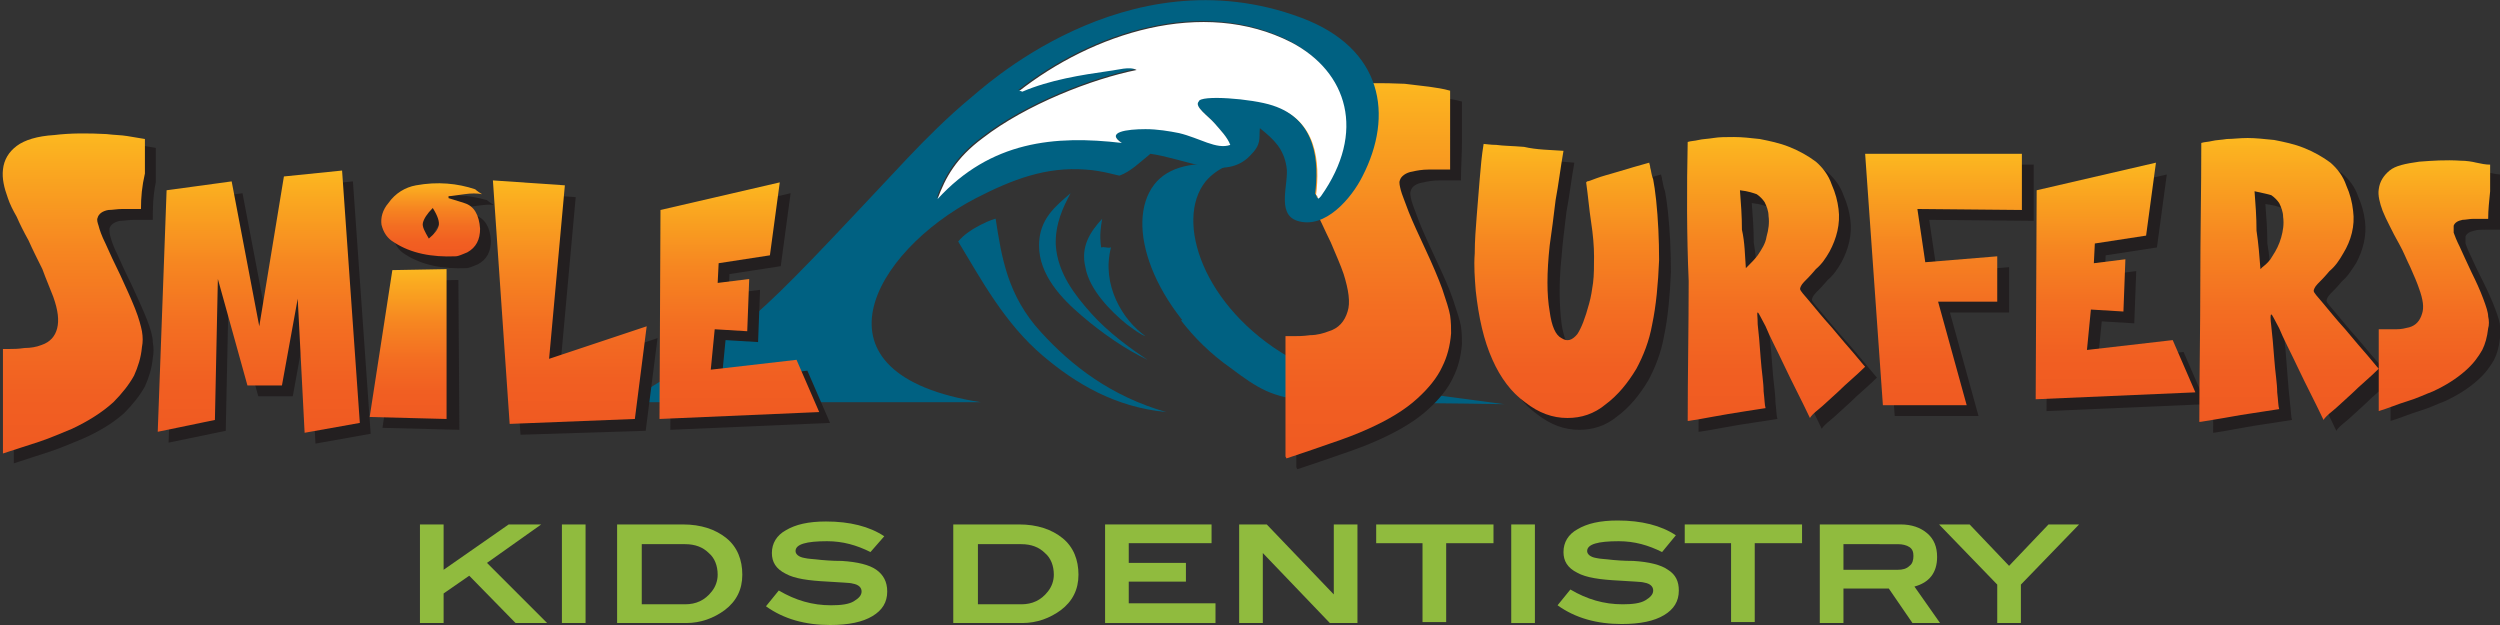 <svg xmlns="http://www.w3.org/2000/svg" xmlns:xlink="http://www.w3.org/1999/xlink" id="Layer_1" x="0px" y="0px" viewBox="0 0 253.6 63.4" style="enable-background:new 0 0 253.6 63.4;" xml:space="preserve"><rect x="0" y="0" width="253.6" height="63.4" fill="#333333" stroke="none"/> <style type="text/css"> .st0{fill:#90BB3E;} .st1{fill:#006182;} .st2{fill:#231F20;} .st3{fill:url(#SVGID_1_);} .st4{fill:url(#SVGID_00000093157344550794123940000003608250423643364510_);} .st5{fill:url(#SVGID_00000101078224303404412940000003509192657885541563_);} .st6{fill:url(#SVGID_00000057112917611579244170000003829330221187175831_);} .st7{fill:url(#SVGID_00000036951704268617452170000001613079608249043894_);} .st8{fill:url(#SVGID_00000051354284818578538700000002376525792236918452_);} .st9{fill:url(#SVGID_00000139267781751067526900000015056807745553109132_);} .st10{fill:#FFFFFF;} .st11{fill:url(#SVGID_00000183934599194722453070000007546272165332781987_);} .st12{fill:url(#SVGID_00000169519595872200120070000018141520799707124640_);} .st13{fill:url(#SVGID_00000088119648403901228390000006039379360566638504_);} .st14{fill:url(#SVGID_00000154385641798103944270000002206302006363976327_);} .st15{fill:url(#SVGID_00000132772088636062994860000016646994547621132950_);} .st16{fill:url(#SVGID_00000011032190686856422800000011859486289490248113_);} .st17{fill-rule:evenodd;clip-rule:evenodd;fill:#006182;} </style> <g> <g> <path class="st0" d="M55.5,63.2h-3.2l-4.7-4.8l-2.6,1.8v3h-2.4v-10h2.4v4.6l6.6-4.6h3.3l-5.5,3.9L55.5,63.2z"></path> <path class="st0" d="M59.4,63.2H57v-10h2.4V63.2z"></path> <path class="st0" d="M69.3,53.2c1.8,0,3.3,0.5,4.4,1.4c1.1,0.9,1.6,2.2,1.6,3.7c0,1.5-0.6,2.7-1.8,3.6c-1.1,0.8-2.4,1.3-3.9,1.3 h-7v-10H69.3z M69.5,61.3c1.1,0,2-0.4,2.7-1.3c0.4-0.5,0.6-1.1,0.6-1.7c0-0.9-0.3-1.7-0.9-2.2c-0.6-0.6-1.4-0.9-2.4-0.9h-4.4v6.1 H69.5z"></path> <path class="st0" d="M88.3,56c-1.4-0.7-2.8-1.1-4.4-1.1c-2.1,0-3.2,0.3-3.2,1c0,0.3,0.3,0.6,0.9,0.7c0.4,0.1,0.9,0.1,1.7,0.2 c1.1,0.1,1.8,0.1,2.1,0.1c1.6,0.1,2.8,0.4,3.5,0.9C89.6,58.3,90,59,90,60c0,1.1-0.5,1.9-1.5,2.5c-1,0.6-2.4,0.9-4.3,0.9 c-2.5,0-4.7-0.6-6.5-1.9l1.3-1.6c1.7,1,3.4,1.5,5.3,1.5c1,0,1.8-0.1,2.3-0.4c0.5-0.3,0.8-0.6,0.8-1c0-0.4-0.3-0.7-0.9-0.8 c-0.3-0.1-1.2-0.1-2.5-0.2c-2-0.1-3.4-0.3-4.3-0.8c-1-0.5-1.4-1.2-1.4-2.1c0-1,0.5-1.8,1.4-2.3c1-0.6,2.3-0.9,4.1-0.9 c2.4,0,4.4,0.5,5.9,1.5L88.3,56z"></path> <path class="st0" d="M103.4,53.2c1.8,0,3.3,0.5,4.4,1.4c1.1,0.9,1.6,2.2,1.6,3.7c0,1.5-0.6,2.7-1.8,3.6c-1.1,0.8-2.4,1.3-3.9,1.3 h-7v-10H103.4z M103.6,61.3c1.1,0,2-0.4,2.7-1.3c0.4-0.5,0.6-1.1,0.6-1.7c0-0.9-0.3-1.7-0.9-2.2c-0.6-0.6-1.4-0.9-2.4-0.9h-4.4 v6.1H103.6z"></path> <path class="st0" d="M123.3,63.2h-11.2v-10h10.8v1.9h-8.4v2h5.8v1.9h-5.8v2.2h8.8V63.2z"></path> <path class="st0" d="M137.7,63.2h-2.8l-6.8-7.1h0v7.1h-2.4v-10h2.8l6.8,7.1l0,0v-7.1h2.4V63.2z"></path> <path class="st0" d="M151.4,55.1h-4.7v8h-2.4v-8h-4.7v-1.9h11.9V55.1z"></path> <path class="st0" d="M155.7,63.2h-2.4v-10h2.4V63.2z"></path> <path class="st0" d="M168.6,56c-1.4-0.7-2.8-1.1-4.4-1.1c-2.1,0-3.2,0.3-3.2,1c0,0.3,0.3,0.6,0.9,0.7c0.4,0.1,0.9,0.1,1.7,0.2 c1.1,0.1,1.8,0.1,2.1,0.1c1.6,0.1,2.8,0.4,3.5,0.9c0.8,0.5,1.1,1.2,1.1,2.1c0,1.1-0.5,1.9-1.5,2.5c-1,0.6-2.4,0.9-4.3,0.9 c-2.5,0-4.7-0.6-6.5-1.9l1.3-1.6c1.7,1,3.4,1.5,5.3,1.5c1,0,1.8-0.1,2.3-0.4c0.5-0.3,0.8-0.6,0.8-1c0-0.4-0.3-0.7-0.9-0.8 c-0.3-0.1-1.2-0.1-2.5-0.2c-2-0.1-3.4-0.3-4.3-0.8c-1-0.5-1.4-1.2-1.4-2.1c0-1,0.5-1.8,1.4-2.3c1-0.6,2.3-0.9,4.1-0.9 c2.4,0,4.4,0.5,5.9,1.5L168.6,56z"></path> <path class="st0" d="M182.8,55.1H178v8h-2.4v-8h-4.7v-1.9h11.9V55.1z"></path> <path class="st0" d="M196.8,63.2H194l-2.4-3.5H187v3.5h-2.4v-10h8.2c1.1,0,2,0.3,2.7,0.9c0.7,0.6,1,1.4,1,2.4c0,1.6-0.8,2.6-2.3,3 L196.8,63.2z M192.5,57.8c0.5,0,0.9-0.1,1.2-0.4c0.3-0.2,0.4-0.6,0.4-1c0-0.4-0.1-0.7-0.4-0.9c-0.3-0.2-0.7-0.3-1.2-0.3H187v2.6 H192.5z"></path> <path class="st0" d="M210.9,53.2l-5.9,6.1v3.9h-2.4v-3.9l-5.9-6.1h3.1l4,4.2l4-4.2H210.9z"></path> </g> <g> <path class="st1" d="M130.7,36.2c-8.6-5-11.6-13.8-8.4-17.8c0.6-0.7,1.3-1.2,2.2-1.6c-3.3-0.5-6,0.1-7.4,1.9 c-3.1,4-0.2,12.5,7.7,18.5c5.7,4.3,15.8,2,15.8,2C135.1,38.3,133.6,37.8,130.7,36.2z"></path> <path class="st1" d="M140.6,39.4c-5.6-1-7.1-1.5-9.9-3.1c-2.4-1.4-4.4-3.1-5.9-4.9c-1.7,0.3-3.4,0.7-5,1.1c1.3,1.7,3,3.4,5,4.8 c5.7,4.3,5.5,3.3,27.8,3.7L140.6,39.4z"></path> <g> <path class="st2" d="M159.7,16.5c-0.3,1.7-0.5,3.4-0.8,5c-0.2,1.7-0.4,3.2-0.5,4.6c-0.3,2.8-0.2,5,0,6.7c0.2,1.4,0.6,2.4,1.2,2.7 c0.6,0.4,1.1,0.2,1.6-0.4c0.4-0.6,0.8-1.6,1.2-3.1c0.2-0.7,0.3-1.4,0.4-2.1c0.1-0.8,0.2-1.7,0.1-2.7c0-1-0.1-2.2-0.3-3.5 c-0.2-1.3-0.3-2.6-0.5-4c0,0,0,0,0.1-0.1c0.1,0,0.4-0.1,0.9-0.3c0.5-0.2,1.3-0.4,2.3-0.7c1-0.3,2-0.6,3.1-0.9 c0,0.1,0.1,0.3,0.1,0.5c0.1,0.3,0.1,0.7,0.3,1.2c0.1,0.5,0.2,1.2,0.3,2.1c0.2,1.9,0.3,4,0.3,6.1c-0.1,2.4-0.3,4.6-0.7,6.5 c-0.3,1.7-0.9,3.2-1.6,4.5c-0.9,1.5-1.9,2.7-3.1,3.6c-1.2,1-2.5,1.4-3.9,1.4c-1.5,0-2.9-0.5-4.3-1.6c-1.4-1-2.5-2.5-3.4-4.3 c-0.9-2-1.4-4.3-1.7-7c-0.1-1.3-0.2-2.5-0.1-3.8c0-1.3,0.1-2.5,0.2-3.8c0.1-1.2,0.2-2.5,0.3-3.7c0.1-1.2,0.2-2.4,0.4-3.6 c0.2,0,0.7,0.1,1.3,0.1c0.7,0.1,1.6,0.1,2.8,0.2C157.1,16.3,158.4,16.4,159.7,16.5z"></path> <path class="st2" d="M172.3,15.5c0.3-0.1,0.7-0.1,1.1-0.2c0.4-0.1,0.9-0.1,1.5-0.2c0.6,0,1.3-0.1,2.1-0.1c0.8,0,1.7,0.1,2.7,0.2 c1,0.2,2,0.4,3,0.8c1,0.4,1.9,0.9,2.7,1.5c0.7,0.6,1.3,1.4,1.6,2.3c0.4,0.9,0.6,1.7,0.7,2.5c0.2,1.5-0.2,3-0.9,4.3 c-0.4,0.7-0.8,1.3-1.4,1.8c-0.5,0.6-0.9,1-1.2,1.3c-0.3,0.3-0.4,0.6-0.4,0.7c0,0.2,0.4,0.6,0.9,1.2c0.6,0.7,1.3,1.6,2.3,2.7 c1,1.1,1.7,2,2.3,2.7c0.6,0.7,0.9,1.1,1.1,1.3c-0.9,0.9-1.9,1.7-2.7,2.5c-0.9,0.8-1.5,1.4-2,1.8c-0.5,0.4-0.8,0.7-0.9,0.9 c-0.9-1.9-1.8-3.6-2.6-5.3c-0.8-1.7-1.5-3-1.9-4c-0.5-0.9-0.7-1.4-0.8-1.4c-0.1,0,0,0.4,0,1.2c0.1,0.8,0.2,2,0.3,3.4 c0.1,1.4,0.3,2.5,0.3,3.4c0.1,0.8,0.1,1.4,0.2,1.7c-1.3,0.2-2.6,0.4-3.9,0.6c-1.2,0.2-2.2,0.4-2.8,0.5c-0.7,0.1-1.1,0.2-1.3,0.2 c0-4.7,0.1-9.5,0.1-14.2C172.2,25,172.3,20.3,172.3,15.5z M178.3,28.4c0,0,0.1-0.1,0.2-0.2c0.4-0.3,0.8-0.7,1-1.1 c0.4-0.6,0.7-1.2,0.9-1.9c0.2-0.7,0.3-1.4,0.2-2.1c0-0.5-0.2-1-0.4-1.4c-0.2-0.3-0.5-0.6-0.8-0.7c-0.3-0.1-0.8-0.3-1.7-0.4 c0.1,1.3,0.2,2.6,0.2,4C178.1,25.7,178.2,27.1,178.3,28.4z"></path> <path class="st2" d="M190.4,16.7l15.9,0l0,5.7l-10.6-0.1l0.8,5.4l7.3-0.6l0,4.6l-6,0l2.9,10.5l-8.5,0L190.4,16.7z"></path> <path class="st2" d="M207.7,20.5l12.1-2.8l-1,7.4l-5.2,0.8l-0.1,2l3.2-0.4l-0.2,5.3l-3.3-0.2l-0.4,4.1l8.7-1l2.3,5.3l-16.2,0.7 L207.7,20.5z"></path> <path class="st2" d="M224.5,15.6c0.3-0.1,0.7-0.1,1.1-0.2c0.4-0.1,0.9-0.1,1.5-0.2c0.6-0.1,1.3-0.1,2.1-0.1 c0.8,0,1.7,0.1,2.7,0.2c1,0.2,2,0.4,3,0.8c1,0.4,1.9,0.9,2.7,1.5c0.7,0.6,1.3,1.4,1.6,2.3c0.4,0.9,0.6,1.7,0.7,2.5 c0.2,1.5-0.2,3-0.9,4.3c-0.4,0.6-0.8,1.3-1.4,1.8c-0.5,0.6-0.9,1-1.2,1.3c-0.3,0.3-0.4,0.6-0.4,0.7c0,0.2,0.4,0.6,0.9,1.2 c0.6,0.7,1.3,1.6,2.3,2.7c0.9,1.1,1.7,2,2.3,2.7c0.6,0.7,0.9,1.1,1.1,1.4c-0.9,0.9-1.9,1.7-2.7,2.5c-0.9,0.8-1.5,1.4-2,1.8 c-0.5,0.4-0.8,0.7-0.9,0.9c-0.9-1.9-1.8-3.6-2.6-5.4c-0.8-1.7-1.5-3-1.9-4c-0.5-0.9-0.7-1.4-0.8-1.4c-0.1,0-0.1,0.4,0,1.2 c0.1,0.8,0.2,2,0.3,3.4c0.1,1.4,0.2,2.5,0.3,3.4c0.1,0.8,0.1,1.4,0.2,1.7c-1.3,0.2-2.6,0.4-3.9,0.6c-1.2,0.2-2.2,0.4-2.8,0.5 c-0.7,0.1-1.1,0.2-1.3,0.2c0-4.7,0.1-9.5,0.1-14.2C224.4,25.1,224.4,20.4,224.5,15.6z M230.4,28.5c0,0,0.1-0.1,0.2-0.2 c0.4-0.3,0.8-0.7,1-1.1c0.4-0.6,0.8-1.2,0.9-1.9c0.2-0.7,0.3-1.4,0.2-2.1c0-0.5-0.2-1-0.4-1.4c-0.2-0.3-0.5-0.6-0.8-0.7 c-0.3-0.1-0.8-0.3-1.7-0.4c0.1,1.3,0.2,2.6,0.2,4C230.2,25.8,230.3,27.1,230.4,28.5z"></path> <path class="st2" d="M253.6,23.3c-0.1,0-0.2,0-0.5,0c-0.2,0-0.6,0-1,0c-0.4,0-0.8,0-1.1,0.1c-0.5,0.1-0.8,0.3-0.9,0.6 c0,0.2,0,0.4,0,0.7c0.1,0.3,0.3,0.8,0.6,1.4c0.3,0.7,0.7,1.5,1.2,2.5c0.5,1,0.9,1.9,1.2,2.7c0.3,0.8,0.5,1.4,0.5,1.8 c0.1,0.4,0.1,0.9,0,1.2c-0.1,0.9-0.3,1.6-0.6,2.2c-0.4,0.7-0.9,1.4-1.7,2.1c-0.9,0.8-2,1.5-3.3,2.1c-0.8,0.3-1.6,0.7-2.6,1 c-1,0.3-1.9,0.7-2.9,1c0,0,0,0,0-0.1c0-0.1,0-0.5,0-1.2c0-0.7,0-1.7,0-3c0-1.3,0-2.6,0-4c0.1,0,0.3,0,0.6,0c0.3,0,0.7,0,1.2,0 c0.5,0,0.9-0.1,1.3-0.2c0.7-0.2,1.1-0.7,1.3-1.4c0.2-0.6,0.1-1.4-0.3-2.5c-0.2-0.6-0.5-1.3-0.9-2.2c-0.4-0.8-0.7-1.6-1.1-2.3 c-0.4-0.7-0.7-1.3-1-1.9c-0.3-0.6-0.5-1-0.7-1.5c-0.3-0.8-0.5-1.6-0.4-2.2c0.1-0.8,0.5-1.4,1.1-1.9c0.6-0.5,1.6-0.7,3-0.9 c1.3-0.1,2.7-0.2,4.2-0.1c0.6,0,1.2,0.1,1.6,0.2c0.5,0.1,0.9,0.2,1.4,0.2c0,0.9,0,1.8,0,2.7C253.6,21.5,253.6,22.4,253.6,23.3z"></path> <path class="st2" d="M148.2,18.3c-0.1,0-0.4,0-0.7,0c-0.4,0-0.9,0-1.5,0c-0.6,0-1.2,0.1-1.6,0.2c-0.7,0.1-1.2,0.4-1.3,0.9 c-0.1,0.2,0,0.6,0.1,1c0.1,0.4,0.4,1.1,0.8,2.2c0.4,1,1,2.3,1.7,3.8c0.7,1.5,1.3,2.8,1.7,4c0.4,1.2,0.7,2.1,0.8,2.7 c0.1,0.7,0.1,1.3,0.1,1.8c-0.1,1.3-0.4,2.4-0.9,3.4c-0.5,1.1-1.4,2.2-2.5,3.2c-1.3,1.2-3,2.2-5,3.1c-1.1,0.5-2.4,1-3.9,1.5 c-1.4,0.5-2.9,1-4.4,1.5c0,0,0,0-0.1-0.2c0-0.2,0-0.8,0-1.8c0-1,0-2.5,0-4.4c0-1.9,0-3.9,0-6c0.1,0,0.4,0,0.8,0 c0.4,0,1,0,1.7-0.1c0.7,0,1.4-0.2,1.9-0.4c1-0.3,1.6-1,1.9-2c0.3-0.9,0.1-2.2-0.4-3.8c-0.3-0.9-0.8-2-1.3-3.2 c-0.6-1.2-1.1-2.4-1.7-3.5c-0.5-1.1-1-2-1.5-2.8c-0.4-0.8-0.8-1.6-1-2.2c-0.5-1.3-0.7-2.4-0.6-3.4c0.1-1.2,0.7-2.1,1.6-2.8 c0.9-0.7,2.4-1.1,4.5-1.3c1.9-0.2,4-0.2,6.3-0.1c0.9,0.1,1.7,0.1,2.5,0.3c0.7,0.1,1.4,0.2,2.1,0.4c0,1.3,0,2.7,0,4.1 C148.3,15.6,148.2,17,148.2,18.3z"></path> <linearGradient id="SVGID_1_" gradientUnits="userSpaceOnUse" x1="158.94" y1="42.448" x2="158.94" y2="14.732"> <stop offset="0" style="stop-color:#F05A22"></stop> <stop offset="0.183" style="stop-color:#F15F22"></stop> <stop offset="0.404" style="stop-color:#F36E22"></stop> <stop offset="0.643" style="stop-color:#F68621"></stop> <stop offset="0.894" style="stop-color:#FAA820"></stop> <stop offset="1" style="stop-color:#FCB820"></stop> </linearGradient> <path class="st3" d="M158.6,15.3c-0.3,1.7-0.5,3.4-0.8,5c-0.2,1.7-0.4,3.2-0.6,4.6c-0.3,2.8-0.3,5,0,6.7c0.2,1.5,0.6,2.4,1.2,2.7 c0.6,0.4,1.1,0.2,1.6-0.4c0.4-0.6,0.8-1.6,1.2-3.1c0.2-0.7,0.3-1.4,0.4-2.1c0.1-0.8,0.1-1.7,0.1-2.7c0-1-0.1-2.2-0.3-3.5 c-0.2-1.3-0.3-2.6-0.5-4c0,0,0,0,0.1-0.1c0.1,0,0.4-0.1,0.9-0.3c0.5-0.2,1.3-0.4,2.3-0.7c1-0.3,2-0.6,3.1-0.9 c0,0.1,0.1,0.3,0.1,0.5c0.1,0.3,0.1,0.7,0.3,1.2c0.1,0.5,0.2,1.2,0.3,2.1c0.2,1.9,0.3,4,0.3,6.1c-0.1,2.4-0.3,4.6-0.7,6.5 c-0.3,1.7-0.9,3.2-1.6,4.5c-0.9,1.5-1.9,2.7-3.1,3.6c-1.2,1-2.5,1.4-3.9,1.4c-1.5,0-2.9-0.5-4.3-1.6c-1.4-1-2.5-2.5-3.3-4.3 c-0.9-2-1.4-4.3-1.7-7c-0.1-1.3-0.2-2.5-0.1-3.8c0-1.3,0.1-2.5,0.2-3.8c0.1-1.2,0.2-2.5,0.3-3.7c0.1-1.2,0.2-2.4,0.4-3.6 c0.2,0,0.7,0.1,1.3,0.1c0.7,0.1,1.6,0.1,2.8,0.2C155.9,15.2,157.2,15.2,158.6,15.3z"></path> <linearGradient id="SVGID_00000167379733463687608390000002979321292072754570_" gradientUnits="userSpaceOnUse" x1="180.012" y1="42.837" x2="180.012" y2="13.912"> <stop offset="0" style="stop-color:#F05A22"></stop> <stop offset="0.183" style="stop-color:#F15F22"></stop> <stop offset="0.404" style="stop-color:#F36E22"></stop> <stop offset="0.643" style="stop-color:#F68621"></stop> <stop offset="0.894" style="stop-color:#FAA820"></stop> <stop offset="1" style="stop-color:#FCB820"></stop> </linearGradient> <path style="fill:url(#SVGID_00000167379733463687608390000002979321292072754570_);" d="M171.2,14.4c0.3-0.1,0.7-0.1,1.1-0.2 c0.4-0.1,0.9-0.1,1.5-0.2c0.6-0.1,1.3-0.1,2.1-0.1c0.8,0,1.7,0.1,2.6,0.2c1,0.2,2,0.4,3,0.8c1,0.4,1.9,0.9,2.7,1.5 c0.7,0.6,1.3,1.4,1.6,2.3c0.4,0.9,0.6,1.7,0.7,2.5c0.2,1.5-0.2,3-0.9,4.3c-0.4,0.7-0.8,1.3-1.4,1.8c-0.5,0.6-0.9,1-1.2,1.3 c-0.3,0.3-0.4,0.6-0.4,0.7c0,0.2,0.4,0.6,0.9,1.2c0.6,0.7,1.3,1.6,2.3,2.7c0.9,1.1,1.7,2,2.3,2.7c0.6,0.7,0.9,1.1,1.1,1.3 c-0.9,0.9-1.9,1.7-2.7,2.5c-0.9,0.8-1.5,1.4-2,1.8c-0.5,0.4-0.8,0.7-0.9,0.9c-0.9-1.9-1.8-3.6-2.6-5.3c-0.8-1.7-1.5-3-1.9-4 c-0.5-0.9-0.7-1.4-0.8-1.4c-0.1,0,0,0.4,0,1.2c0.1,0.8,0.2,2,0.3,3.4c0.1,1.4,0.3,2.5,0.3,3.4c0.1,0.8,0.1,1.4,0.2,1.7 c-1.3,0.2-2.6,0.4-3.8,0.6c-1.2,0.2-2.2,0.4-2.8,0.5c-0.7,0.1-1.1,0.2-1.3,0.2c0-4.7,0.1-9.5,0.1-14.2 C171.1,23.9,171.1,19.1,171.2,14.4z M177.1,27.2c0,0,0.1-0.1,0.2-0.2c0.4-0.4,0.7-0.7,1-1.1c0.4-0.6,0.8-1.2,0.9-1.9 c0.2-0.7,0.3-1.4,0.2-2.1c0-0.5-0.2-1-0.4-1.4c-0.2-0.3-0.5-0.6-0.8-0.8c-0.3-0.1-0.8-0.3-1.7-0.4c0.1,1.3,0.2,2.6,0.2,4 C177,24.6,177,25.9,177.1,27.2z"></path> <linearGradient id="SVGID_00000135677216227196948220000001479361204941874605_" gradientUnits="userSpaceOnUse" x1="197.204" y1="41.233" x2="197.204" y2="15.604"> <stop offset="0" style="stop-color:#F05A22"></stop> <stop offset="0.183" style="stop-color:#F15F22"></stop> <stop offset="0.404" style="stop-color:#F36E22"></stop> <stop offset="0.643" style="stop-color:#F68621"></stop> <stop offset="0.894" style="stop-color:#FAA820"></stop> <stop offset="1" style="stop-color:#FCB820"></stop> </linearGradient> <path style="fill:url(#SVGID_00000135677216227196948220000001479361204941874605_);" d="M189.2,15.6l15.9,0l0,5.7l-10.6-0.1 l0.8,5.4l7.3-0.6l0,4.6l-6,0l2.9,10.5l-8.5,0L189.2,15.6z"></path> <linearGradient id="SVGID_00000079451638932447607590000018286530519467753090_" gradientUnits="userSpaceOnUse" x1="214.644" y1="40.655" x2="214.644" y2="16.554"> <stop offset="0" style="stop-color:#F05A22"></stop> <stop offset="0.183" style="stop-color:#F15F22"></stop> <stop offset="0.404" style="stop-color:#F36E22"></stop> <stop offset="0.643" style="stop-color:#F68621"></stop> <stop offset="0.894" style="stop-color:#FAA820"></stop> <stop offset="1" style="stop-color:#FCB820"></stop> </linearGradient> <path style="fill:url(#SVGID_00000079451638932447607590000018286530519467753090_);" d="M206.6,19.3l12.1-2.8l-1,7.4l-5.2,0.8 l-0.1,2l3.2-0.4l-0.2,5.3l-3.3-0.2l-0.4,4.1l8.7-1l2.3,5.3l-16.2,0.7L206.6,19.3z"></path> <linearGradient id="SVGID_00000180337896500191056710000006873114926555146113_" gradientUnits="userSpaceOnUse" x1="232.151" y1="42.912" x2="232.151" y2="13.995"> <stop offset="0" style="stop-color:#F05A22"></stop> <stop offset="0.183" style="stop-color:#F15F22"></stop> <stop offset="0.404" style="stop-color:#F36E22"></stop> <stop offset="0.643" style="stop-color:#F68621"></stop> <stop offset="0.894" style="stop-color:#FAA820"></stop> <stop offset="1" style="stop-color:#FCB820"></stop> </linearGradient> <path style="fill:url(#SVGID_00000180337896500191056710000006873114926555146113_);" d="M223.3,14.5c0.3-0.1,0.7-0.1,1.1-0.2 c0.4-0.1,0.9-0.1,1.5-0.2c0.6,0,1.3-0.1,2.1-0.1c0.8,0,1.7,0.1,2.7,0.2c1,0.2,2,0.4,3,0.8c1,0.4,1.9,0.9,2.7,1.5 c0.7,0.6,1.3,1.4,1.6,2.3c0.4,0.9,0.6,1.7,0.7,2.6c0.2,1.5-0.2,3-1,4.3c-0.4,0.7-0.8,1.3-1.4,1.8c-0.5,0.6-0.9,1-1.2,1.3 c-0.3,0.3-0.4,0.6-0.4,0.7c0,0.2,0.4,0.6,0.9,1.2c0.6,0.7,1.3,1.6,2.3,2.7c0.9,1.1,1.7,2,2.3,2.7c0.6,0.7,0.9,1.1,1.1,1.3 c-0.9,0.9-1.9,1.7-2.7,2.5c-0.9,0.8-1.5,1.4-2,1.8c-0.5,0.4-0.8,0.7-0.9,0.9c-0.9-1.9-1.8-3.6-2.6-5.3c-0.8-1.7-1.5-3-1.9-4 c-0.5-0.9-0.7-1.4-0.8-1.4c-0.1,0-0.1,0.4,0,1.2c0.1,0.8,0.2,2,0.3,3.3c0.1,1.4,0.3,2.5,0.3,3.4c0.1,0.8,0.1,1.4,0.2,1.7 c-1.3,0.2-2.6,0.4-3.9,0.6c-1.2,0.2-2.2,0.4-2.9,0.5c-0.7,0.1-1.1,0.2-1.3,0.2c0-4.7,0.1-9.5,0.1-14.2 C223.2,24,223.3,19.2,223.3,14.5z M229.3,27.3c0,0,0.1-0.1,0.2-0.2c0.4-0.3,0.8-0.7,1-1.1c0.4-0.6,0.7-1.2,0.9-1.9 c0.2-0.7,0.3-1.4,0.2-2.1c0-0.5-0.2-1-0.4-1.4c-0.2-0.3-0.5-0.6-0.8-0.8c-0.3-0.1-0.8-0.2-1.7-0.4c0.1,1.3,0.2,2.6,0.2,4 C229.1,24.7,229.2,26,229.3,27.3z"></path> <linearGradient id="SVGID_00000183224988307417381340000002114467141530999221_" gradientUnits="userSpaceOnUse" x1="246.852" y1="41.728" x2="246.852" y2="16.279"> <stop offset="0" style="stop-color:#F05A22"></stop> <stop offset="0.183" style="stop-color:#F15F22"></stop> <stop offset="0.404" style="stop-color:#F36E22"></stop> <stop offset="0.643" style="stop-color:#F68621"></stop> <stop offset="0.894" style="stop-color:#FAA820"></stop> <stop offset="1" style="stop-color:#FCB820"></stop> </linearGradient> <path style="fill:url(#SVGID_00000183224988307417381340000002114467141530999221_);" d="M252.4,22.2c-0.1,0-0.3,0-0.5,0 c-0.2,0-0.6,0-1,0c-0.4,0-0.8,0.1-1.1,0.1c-0.5,0.1-0.8,0.3-0.9,0.6c0,0.2,0,0.4,0,0.7c0.1,0.3,0.3,0.8,0.6,1.4 c0.3,0.7,0.7,1.5,1.2,2.6c0.5,1,0.9,1.9,1.2,2.7c0.3,0.8,0.5,1.4,0.5,1.8c0.1,0.4,0.1,0.9,0,1.2c-0.1,0.9-0.3,1.6-0.6,2.2 c-0.4,0.7-0.9,1.4-1.7,2.1c-0.9,0.8-2,1.5-3.3,2.1c-0.8,0.3-1.6,0.7-2.6,1c-1,0.3-1.9,0.7-2.9,1c0,0,0,0,0-0.1c0-0.1,0-0.5,0-1.2 c0-0.7,0-1.7,0-3c0-1.3,0-2.6,0-4c0.1,0,0.3,0,0.6,0c0.3,0,0.7,0,1.2,0c0.5,0,0.9-0.1,1.3-0.2c0.7-0.2,1.1-0.7,1.3-1.4 c0.2-0.6,0.1-1.4-0.3-2.5c-0.2-0.6-0.5-1.3-0.9-2.2c-0.4-0.8-0.7-1.6-1.1-2.3c-0.4-0.7-0.7-1.3-1-1.9c-0.3-0.6-0.5-1-0.7-1.5 c-0.3-0.8-0.5-1.6-0.4-2.2c0.1-0.8,0.5-1.4,1.1-1.9c0.6-0.5,1.6-0.7,3-0.9c1.3-0.1,2.7-0.2,4.2-0.1c0.6,0,1.2,0.1,1.6,0.2 c0.5,0.1,0.9,0.2,1.4,0.2c0,0.9,0,1.8,0,2.7C252.5,20.4,252.4,21.3,252.4,22.2z"></path> <linearGradient id="SVGID_00000183952743105220613190000011801398182147852969_" gradientUnits="userSpaceOnUse" x1="138.733" y1="46.464" x2="138.733" y2="8.352"> <stop offset="0" style="stop-color:#F05A22"></stop> <stop offset="0.183" style="stop-color:#F15F22"></stop> <stop offset="0.404" style="stop-color:#F36E22"></stop> <stop offset="0.643" style="stop-color:#F68621"></stop> <stop offset="0.894" style="stop-color:#FAA820"></stop> <stop offset="1" style="stop-color:#FCB820"></stop> </linearGradient> <path style="fill:url(#SVGID_00000183952743105220613190000011801398182147852969_);" d="M147.1,17.2c-0.1,0-0.4,0-0.7,0 c-0.4,0-0.9,0-1.5,0c-0.6,0-1.2,0.1-1.6,0.2c-0.7,0.1-1.2,0.5-1.3,0.9c-0.1,0.2,0,0.6,0.1,1c0.1,0.4,0.4,1.1,0.8,2.2 c0.4,1,1,2.3,1.7,3.8c0.7,1.5,1.3,2.9,1.7,4c0.4,1.2,0.7,2.1,0.8,2.7c0.1,0.7,0.1,1.3,0.1,1.8c-0.1,1.3-0.4,2.4-0.9,3.4 c-0.5,1.1-1.4,2.2-2.5,3.2c-1.3,1.2-3,2.2-5,3.1c-1.1,0.5-2.4,1-3.9,1.5c-1.4,0.5-2.9,1-4.4,1.5c0,0,0,0-0.1-0.2 c0-0.2,0-0.8,0-1.8c0-1,0-2.5,0-4.4c0-1.9,0-3.9,0-6c0.1,0,0.4,0,0.8,0c0.4,0,1,0,1.7-0.1c0.7,0,1.4-0.2,1.9-0.4 c1-0.3,1.6-1,1.9-2c0.3-0.9,0.1-2.2-0.4-3.8c-0.3-0.9-0.8-2-1.3-3.2c-0.6-1.2-1.1-2.4-1.7-3.5c-0.5-1.1-1-2-1.5-2.8 c-0.4-0.8-0.8-1.6-1.1-2.2c-0.5-1.3-0.7-2.4-0.6-3.4c0.2-1.2,0.7-2.1,1.6-2.8c0.9-0.7,2.4-1.1,4.5-1.3c1.9-0.2,4-0.2,6.3-0.1 c0.9,0.1,1.7,0.2,2.5,0.3c0.7,0.1,1.4,0.2,2.1,0.4c0,1.3,0,2.7,0,4.1C147.1,14.5,147.1,15.8,147.1,17.2z"></path> </g> <path class="st1" d="M132,1.8c-17.9-6.7-32.8,7.6-33.5,8.1c-2.3,1.9-4.6,4.2-6.4,6.1C75.3,33.9,76.7,32.6,63.6,40.8h35.9 C81.4,38,88.6,25.5,99,20.1c3.7-1.9,7.1-3.2,11.1-2.9c1.8,0.1,3.5,0.7,3.5,0.6c1.1-0.4,2.1-1.4,3.1-2.2c3.6,0.5,7.6,2.8,10.1,0.2 c1.2-1.2,0.9-1.7,1-2.8c1.5,1.2,2.4,2.1,2.7,3.9c0.3,1.6-1.1,4.8,1.1,5.5c2.8,0.9,5.5-2.3,6.6-4.5C141.4,11.7,140.3,4.9,132,1.8z M133.9,19.8c-0.5,0.6-0.2-0.1-0.5-0.1c0.4-3.2,0.2-7.6-4.4-9.1c-2.1-0.7-7.4-1.1-7.5-0.4c-0.5,0.5,1,1.5,1.6,2.2 c0.6,0.7,1.3,1.4,1.6,2.2c-1.4,0.5-3.1-0.7-5.2-1.2c-1-0.2-2.2-0.4-3.4-0.4c-1.9,0-4.1,0.3-2.4,1.4c-6.8-0.8-13.3-0.2-18.7,5.7 c0.8-2.2,1.9-4.2,4.6-6.2c4.4-3.4,11.1-6,15.6-6.9c-0.7-0.4-1.9,0-2.8,0.1c-2.8,0.4-6,0.9-8.8,2.1c-0.2-0.1-0.3-0.1-0.4,0 c7.5-5.9,18.7-9.6,27.7-5C136.6,7.3,138.5,13.4,133.9,19.8z"></path> <path class="st10" d="M134,19.9c-0.5,0.6-0.2-0.1-0.5-0.1c0.4-3.2,0.2-7.6-4.4-9.1c-2.1-0.7-7.4-1.1-7.5-0.4 c-0.5,0.5,1,1.5,1.6,2.2c0.6,0.7,1.3,1.4,1.6,2.2c-1.4,0.5-3.1-0.7-5.2-1.2c-1-0.2-2.2-0.4-3.4-0.4c-1.9,0-4.1,0.3-2.4,1.4 c-6.8-0.8-13.3-0.2-18.7,5.7c0.8-2.2,1.9-4.2,4.6-6.2c4.4-3.4,11.1-6,15.6-6.9c-0.7-0.4-1.9,0-2.8,0.1c-2.8,0.4-6,0.9-8.8,2.1 c-0.2-0.1-0.3-0.1-0.4,0c7.5-5.9,18.7-9.6,27.7-5C136.7,7.3,138.6,13.4,134,19.9z"></path> <g> <path class="st2" d="M15.5,22.3c-0.1,0-0.3,0-0.6,0c-0.3,0-0.7,0-1.3,0c-0.5,0-1,0.1-1.4,0.1c-0.6,0.1-1,0.4-1.1,0.8 c0,0.2,0,0.5,0.1,0.8c0.1,0.4,0.3,1,0.7,1.8c0.4,0.9,0.9,2,1.5,3.2c0.6,1.3,1.1,2.4,1.5,3.4c0.4,1,0.6,1.8,0.6,2.3 c0.1,0.6,0.1,1.1,0,1.6c-0.1,1.1-0.4,2-0.8,2.9c-0.5,0.9-1.2,1.8-2.1,2.7c-1.1,1-2.6,1.9-4.2,2.6c-1,0.4-2.1,0.9-3.3,1.3 c-1.2,0.4-2.5,0.8-3.7,1.2c0,0,0,0,0-0.2c0-0.1,0-0.6,0-1.5c0-0.9,0-2.1,0-3.8c0-1.6,0-3.4,0-5.2c0.1,0,0.4,0,0.7,0 c0.4,0,0.8,0,1.5-0.1c0.6,0,1.2-0.1,1.7-0.3c0.9-0.3,1.4-0.9,1.6-1.7c0.2-0.8,0.1-1.8-0.4-3.2c-0.3-0.8-0.7-1.7-1.1-2.8 c-0.5-1-0.9-2-1.4-2.9c-0.5-0.9-0.9-1.7-1.2-2.4c-0.4-0.7-0.7-1.3-0.9-1.9c-0.4-1.1-0.6-2-0.5-2.9c0.1-1,0.6-1.8,1.4-2.4 c0.8-0.6,2.1-1,3.8-1.1c1.6-0.2,3.4-0.2,5.3-0.1c0.8,0.1,1.5,0.1,2.1,0.2c0.6,0.1,1.2,0.2,1.8,0.3c0,1.1,0,2.3,0,3.5 C15.5,20,15.5,21.2,15.5,22.3z"></path> <path class="st2" d="M17.1,44.9L18,20.5l6.6-0.9l2.8,14.7L29.9,19l5.9-0.6L37.6,44l-5.6,1l-0.7-13.6l-1.6,8.8l-3.5,0l-3-10.8 l-0.3,14.3L17.1,44.9z"></path> <path class="st2" d="M41,28.5l5.5-0.1l0.1,15.2l-7.8-0.2L41,28.5z"></path> <path class="st2" d="M51.1,19.5l7.3,0.5l-1.6,17.6l9.9-3.3l-1.2,9.4l-12.7,0.4L51.1,19.5z"></path> <path class="st2" d="M68.1,22.4l12.1-2.8l-1,7.4l-5.2,0.8l-0.1,2l3.2-0.4l-0.2,5.3l-3.3-0.2l-0.4,4.1l8.7-1l2.3,5.3l-16.2,0.7 L68.1,22.4z"></path> <g> <path class="st2" d="M48.2,20.9c-0.8,0.1-1.3,0.2-1.6,0.2c0,0,0,0.1,0,0.1c0,0.1,0,0.1,0,0.1c1,0.3,1.6,0.4,1.6,0.5 c1,0.4,1.5,1.2,1.6,2.6c0,1.1-0.4,1.9-1.3,2.4c-0.5,0.2-0.9,0.4-1.2,0.4c-2.4,0.1-4.5-0.3-6.2-1.4c-0.7-0.4-1.1-1.1-1.2-1.8 c-0.1-0.7,0.1-1.5,0.7-2.2c0.7-1,1.7-1.6,2.8-1.8c2.2-0.4,4.2-0.2,6,0.3c0,0,0.2,0.2,0.7,0.5C49.6,20.7,49,20.8,48.2,20.9z M44,23.8c-0.1,0.4,0.1,0.9,0.6,1.6c0.6-0.5,0.9-0.9,1-1.3c0.1-0.4-0.1-1-0.6-1.8C44.4,22.9,44.1,23.4,44,23.8z"></path> </g> <linearGradient id="SVGID_00000086658354368480531080000013058255720816296327_" gradientUnits="userSpaceOnUse" x1="7.205" y1="46.115" x2="7.205" y2="13.672"> <stop offset="0" style="stop-color:#F05A22"></stop> <stop offset="0.183" style="stop-color:#F15F22"></stop> <stop offset="0.404" style="stop-color:#F36E22"></stop> <stop offset="0.643" style="stop-color:#F68621"></stop> <stop offset="0.894" style="stop-color:#FAA820"></stop> <stop offset="1" style="stop-color:#FCB820"></stop> </linearGradient> <path style="fill:url(#SVGID_00000086658354368480531080000013058255720816296327_);" d="M14.3,21.2c-0.1,0-0.3,0-0.6,0 c-0.3,0-0.7,0-1.3,0c-0.5,0-1,0.1-1.4,0.1c-0.6,0.1-1,0.4-1.1,0.8c-0.1,0.2,0,0.5,0.1,0.8c0.1,0.4,0.3,1,0.7,1.8 c0.4,0.9,0.9,2,1.5,3.2c0.6,1.3,1.1,2.4,1.5,3.4c0.4,1,0.6,1.8,0.7,2.3c0.1,0.6,0.1,1.1,0,1.6c-0.1,1.1-0.4,2-0.8,2.9 c-0.5,0.9-1.2,1.8-2.1,2.7c-1.1,1-2.5,1.9-4.2,2.7c-1,0.4-2.1,0.9-3.3,1.3c-1.2,0.4-2.5,0.8-3.7,1.2c0,0,0,0,0-0.2 c0-0.1,0-0.6,0-1.5c0-0.9,0-2.1,0-3.8c0-1.6,0-3.4,0-5.1c0.1,0,0.4,0,0.7,0c0.4,0,0.8,0,1.5-0.1c0.6,0,1.2-0.1,1.7-0.3 c0.9-0.3,1.4-0.9,1.6-1.7c0.2-0.8,0.1-1.8-0.4-3.2c-0.3-0.8-0.7-1.7-1.1-2.8c-0.5-1-1-2-1.4-2.9c-0.5-0.9-0.9-1.7-1.2-2.4 c-0.4-0.7-0.7-1.3-0.9-1.9c-0.4-1.1-0.6-2-0.5-2.9c0.1-1,0.6-1.8,1.4-2.4c0.8-0.6,2.1-1,3.8-1.1c1.6-0.2,3.4-0.2,5.3-0.1 c0.8,0.1,1.5,0.1,2.1,0.2c0.6,0.1,1.2,0.2,1.8,0.3c0,1.1,0,2.3,0,3.5C14.4,18.9,14.3,20,14.3,21.2z"></path> <linearGradient id="SVGID_00000044176727116736682380000013734552132367692941_" gradientUnits="userSpaceOnUse" x1="26.209" y1="43.914" x2="26.209" y2="17.287"> <stop offset="0" style="stop-color:#F05A22"></stop> <stop offset="0.183" style="stop-color:#F15F22"></stop> <stop offset="0.404" style="stop-color:#F36E22"></stop> <stop offset="0.643" style="stop-color:#F68621"></stop> <stop offset="0.894" style="stop-color:#FAA820"></stop> <stop offset="1" style="stop-color:#FCB820"></stop> </linearGradient> <path style="fill:url(#SVGID_00000044176727116736682380000013734552132367692941_);" d="M16,43.8l0.9-24.5l6.6-0.9l2.8,14.7 l2.5-15.2l5.9-0.6l1.8,25.6l-5.6,1l-0.7-13.6l-1.6,8.8l-3.5,0l-3-10.8l-0.3,14.3L16,43.8z"></path> <linearGradient id="SVGID_00000041981618541109955370000005454557263158357167_" gradientUnits="userSpaceOnUse" x1="41.463" y1="42.481" x2="41.463" y2="27.278"> <stop offset="0" style="stop-color:#F05A22"></stop> <stop offset="0.183" style="stop-color:#F15F22"></stop> <stop offset="0.404" style="stop-color:#F36E22"></stop> <stop offset="0.643" style="stop-color:#F68621"></stop> <stop offset="0.894" style="stop-color:#FAA820"></stop> <stop offset="1" style="stop-color:#FCB820"></stop> </linearGradient> <path style="fill:url(#SVGID_00000041981618541109955370000005454557263158357167_);" d="M39.8,27.4l5.5-0.1l0,15.2l-7.8-0.2 L39.8,27.4z"></path> <linearGradient id="SVGID_00000042013644378706300510000016860358856558406833_" gradientUnits="userSpaceOnUse" x1="57.803" y1="42.963" x2="57.803" y2="18.332"> <stop offset="0" style="stop-color:#F05A22"></stop> <stop offset="0.183" style="stop-color:#F15F22"></stop> <stop offset="0.404" style="stop-color:#F36E22"></stop> <stop offset="0.643" style="stop-color:#F68621"></stop> <stop offset="0.894" style="stop-color:#FAA820"></stop> <stop offset="1" style="stop-color:#FCB820"></stop> </linearGradient> <path style="fill:url(#SVGID_00000042013644378706300510000016860358856558406833_);" d="M50,18.3l7.3,0.5l-1.6,17.6l9.9-3.3 l-1.2,9.4L51.7,43L50,18.3z"></path> <linearGradient id="SVGID_00000116917243879144059840000011076826465870802605_" gradientUnits="userSpaceOnUse" x1="75.058" y1="42.614" x2="75.058" y2="18.519"> <stop offset="0" style="stop-color:#F05A22"></stop> <stop offset="0.183" style="stop-color:#F15F22"></stop> <stop offset="0.404" style="stop-color:#F36E22"></stop> <stop offset="0.643" style="stop-color:#F68621"></stop> <stop offset="0.894" style="stop-color:#FAA820"></stop> <stop offset="1" style="stop-color:#FCB820"></stop> </linearGradient> <path style="fill:url(#SVGID_00000116917243879144059840000011076826465870802605_);" d="M67,21.3l12.1-2.8l-1,7.4l-5.2,0.8 l-0.1,2l3.2-0.4l-0.2,5.3l-3.3-0.2l-0.4,4.1l8.7-1l2.3,5.3l-16.2,0.7L67,21.3z"></path> <g> <linearGradient id="SVGID_00000153700294821639723650000001619257032803083416_" gradientUnits="userSpaceOnUse" x1="43.787" y1="25.94" x2="43.787" y2="18.441"> <stop offset="0" style="stop-color:#F05A22"></stop> <stop offset="0.183" style="stop-color:#F15F22"></stop> <stop offset="0.404" style="stop-color:#F36E22"></stop> <stop offset="0.643" style="stop-color:#F68621"></stop> <stop offset="0.894" style="stop-color:#FAA820"></stop> <stop offset="1" style="stop-color:#FCB820"></stop> </linearGradient> <path style="fill:url(#SVGID_00000153700294821639723650000001619257032803083416_);" d="M47.1,19.7c-0.8,0.1-1.3,0.2-1.6,0.2 c0,0,0,0.1,0,0.1c0,0,0,0.1,0,0.1c1,0.3,1.6,0.5,1.6,0.5c1,0.3,1.5,1.2,1.6,2.6c0,1.1-0.4,1.9-1.3,2.4c-0.5,0.2-0.9,0.4-1.2,0.4 c-2.4,0.1-4.5-0.3-6.2-1.4c-0.7-0.4-1.1-1-1.3-1.8c-0.1-0.7,0.1-1.5,0.7-2.2c0.7-1,1.7-1.6,2.8-1.8c2.2-0.4,4.2-0.2,6,0.4 c0,0,0.2,0.2,0.7,0.5C48.4,19.6,47.8,19.6,47.1,19.7z M42.9,22.6c-0.1,0.4,0.2,0.9,0.6,1.6c0.6-0.5,0.9-0.9,1-1.3 c0.1-0.4-0.1-1-0.6-1.8C43.3,21.7,43,22.2,42.9,22.6z"></path> </g> </g> <path class="st17" d="M101,22.2c0.6,3.9,1.2,7.8,4.6,11.5c3.1,3.4,7.1,6.5,12.7,8.1c-5.2-0.5-9.2-2.9-12.5-5.7 c-3.9-3.3-6.3-7.8-8.6-11.6C98.3,23.1,101,22.1,101,22.2z"></path> <path class="st17" d="M108.6,19.6c-0.7,1.3-1.6,3.1-1.5,5.3c0.2,2.8,1.9,5,3.6,6.9c1.7,1.9,3.9,3.5,5.7,4.7 c-2.1-1-4.5-2.6-6.7-4.5c-2-1.7-4.3-4.1-4.3-7.1C105.4,22.2,107.1,20.9,108.6,19.6z"></path> <path class="st17" d="M111.8,22.2c-0.1,0.7-0.3,1.6-0.1,2.9c0.4-0.1,0.6,0.1,1,0c-1,3.8,1.2,7.4,3.5,9c-0.6-0.2-1.2-0.7-1.9-1.2 c-1.6-1.3-3.8-3.5-4.2-5.8C109.6,25,110.6,23.5,111.8,22.2z"></path> </g> </g> </svg>